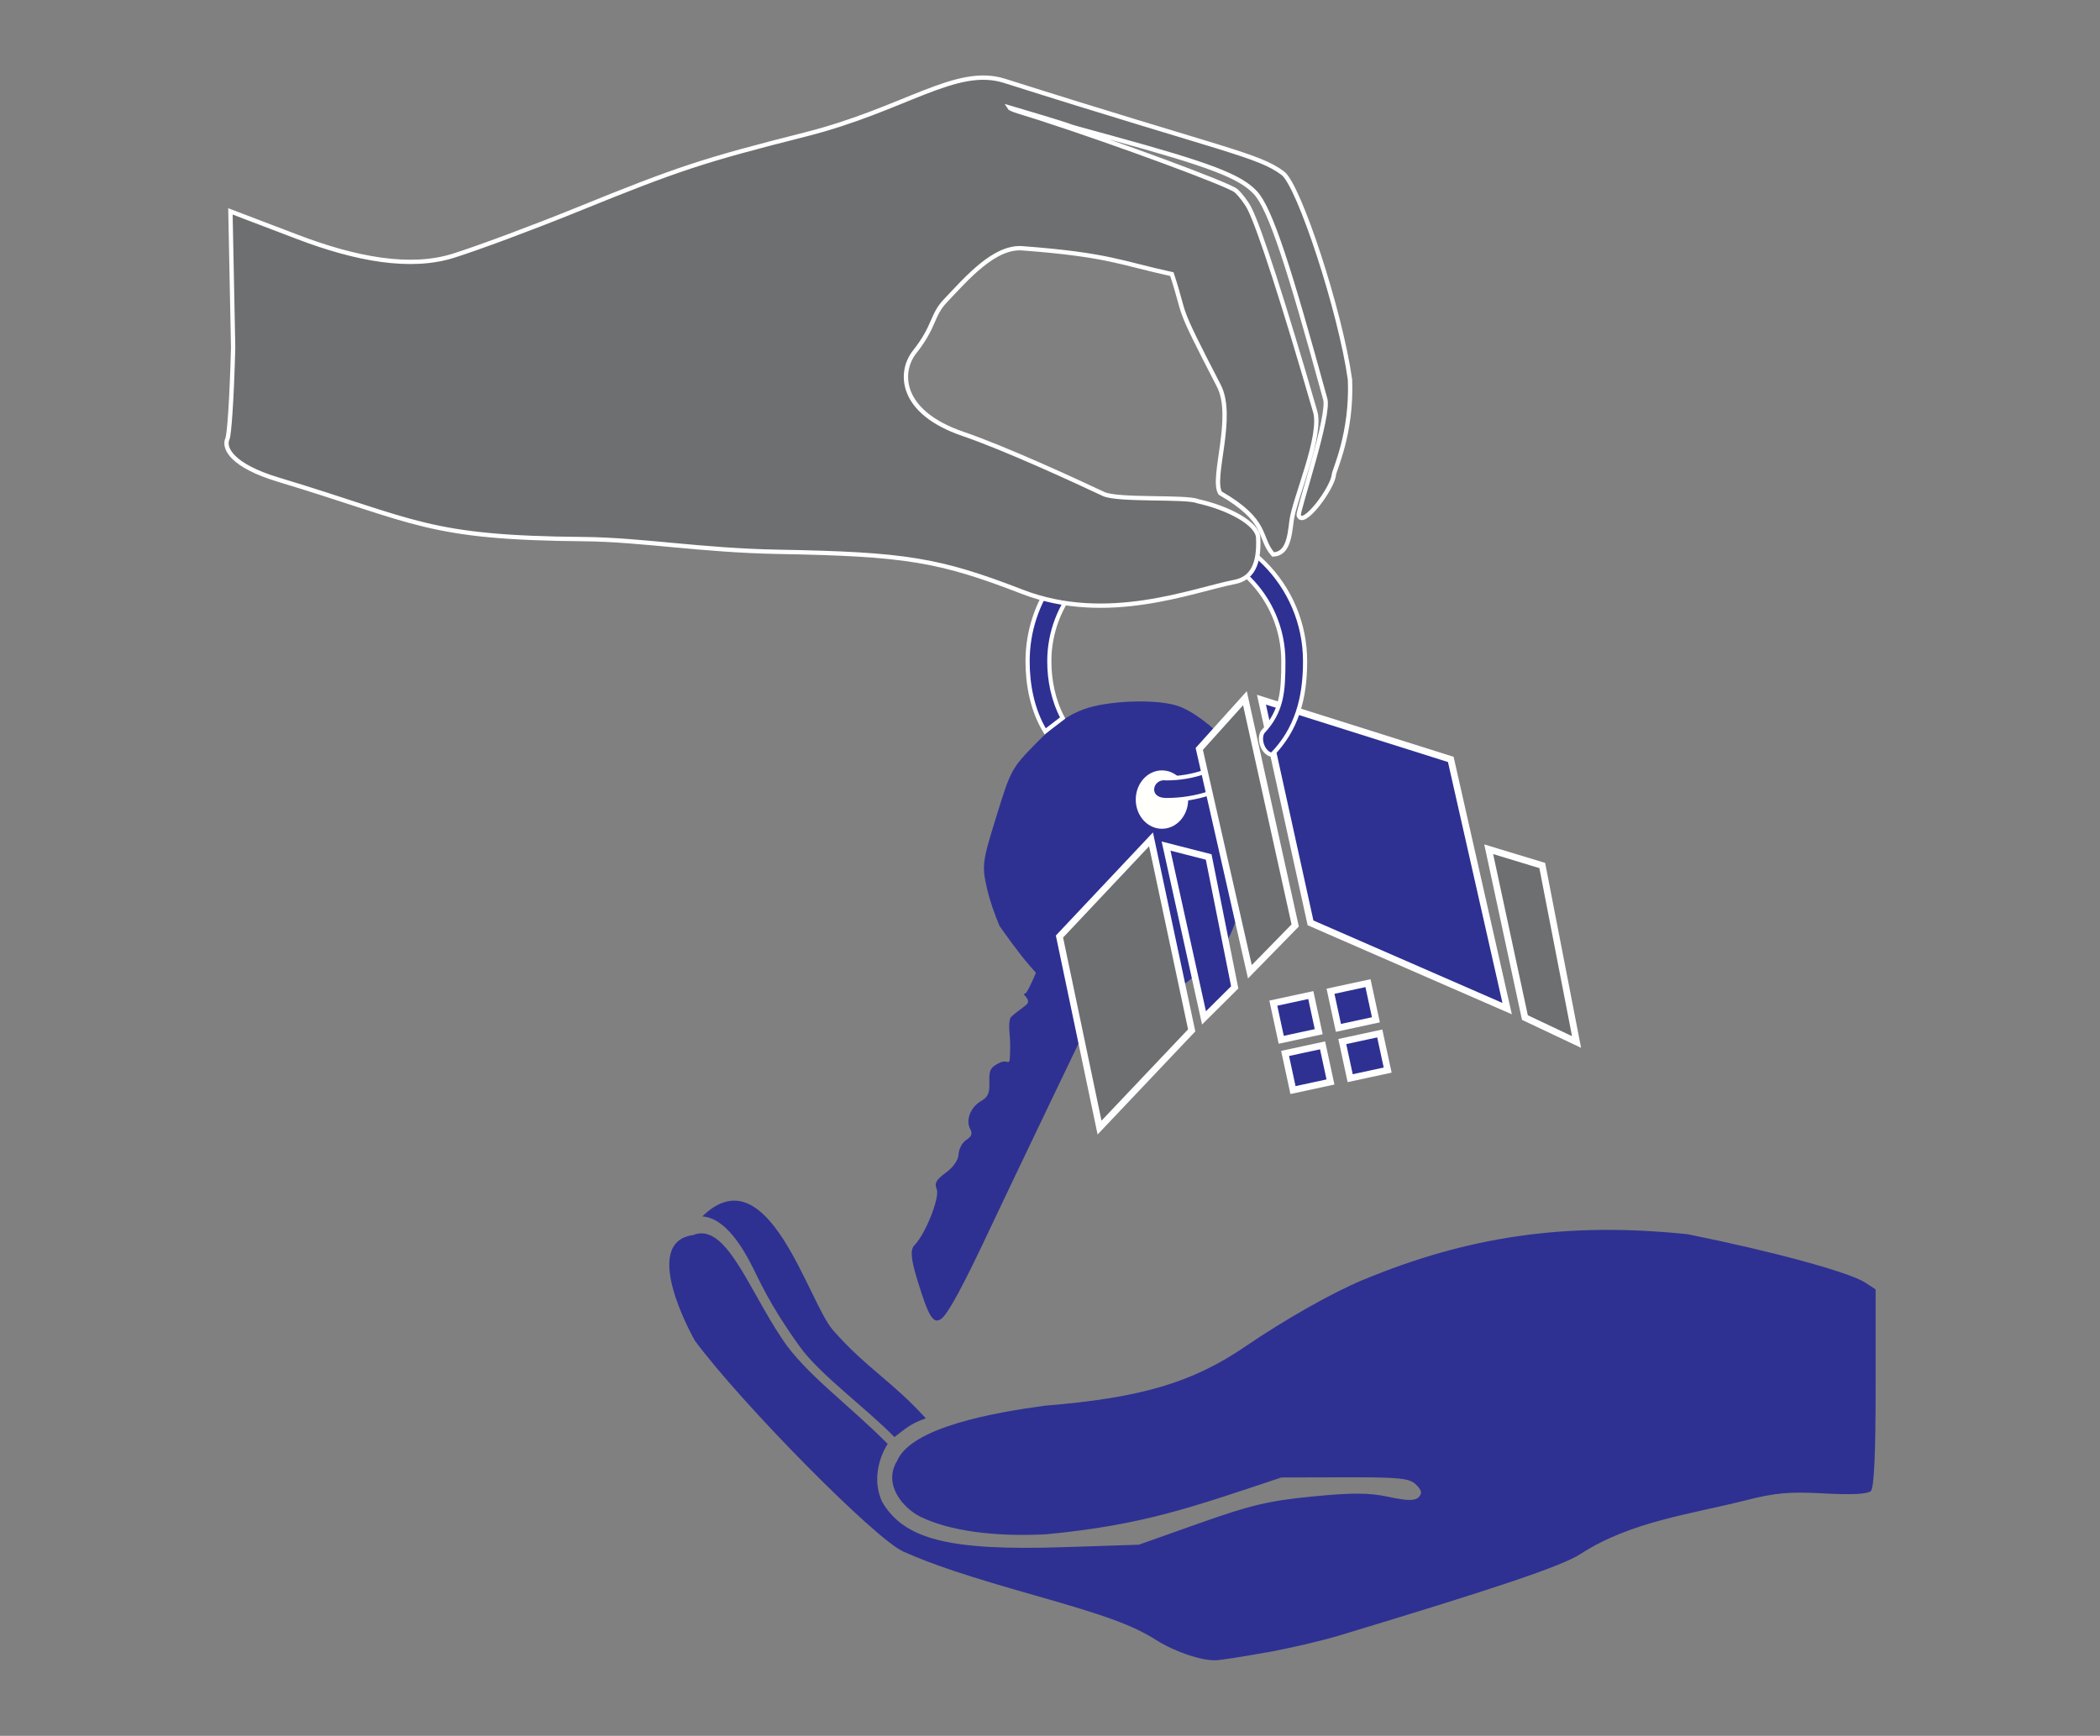 <?xml version="1.0" encoding="UTF-8" standalone="no"?>
<svg
   xmlns:dc="http://purl.org/dc/elements/1.1/"
   xmlns:cc="http://creativecommons.org/ns#"
   xmlns:rdf="http://www.w3.org/1999/02/22-rdf-syntax-ns#"
   xmlns:svg="http://www.w3.org/2000/svg"
   xmlns="http://www.w3.org/2000/svg"
   width="404"
   height="334"
   viewBox="0 0 106.892 88.371"
   version="1.1"
   id="svg830">
  <rect x="0" y="0" width="106.892" height="88.371" fill="#808080" stroke="none"/>
  <defs
     id="defs824" />
  <g
     id="layer2">
    <path
       d="m 47.899,67.15 c 0.346,-0.234 1.149,-1.721 2.583,-4.787 0.569,-1.217 5.414,-11.343 5.572,-11.628 -0.257,-0.555 -1.5,-1.448 -1.888,-1.957 -0.521,-0.683 -0.602,0.647 0.287,-3.238 0.498,-2.176 -1.932,5.053 -2.29,5.047 -0.201,-0.004 0.281,0.233 0.14,0.498 -0.058,0.109 -0.837,0.606 -0.884,0.761 -0.117,0.383 0.01,0.86 2.66e-4,1.42 -0.023,1.264 -0.01,0.585 -0.539,0.84 -0.464,0.224 -0.541,0.368 -0.521,0.973 0.02,0.574 -0.063,0.763 -0.431,0.98 -0.533,0.315 -0.783,0.964 -0.545,1.416 0.127,0.241 0.078,0.377 -0.2,0.558 -0.203,0.132 -0.378,0.457 -0.39,0.723 -0.013,0.298 -0.262,0.66 -0.647,0.942 -0.499,0.366 -0.593,0.536 -0.467,0.842 0.17,0.412 -0.569,2.279 -1.128,2.848 -0.228,0.232 -0.192,0.675 0.145,1.782 0.566,1.859 0.803,2.249 1.203,1.979 z M 59.893,35.92 c -1.125,-0.346 -3.506,-0.253 -4.722,0.185 -0.803,0.289 -1.522,0.801 -2.422,1.722 -1.264,1.294 -1.29,1.34 -2.036,3.744 -0.716,2.307 -0.741,2.499 -0.47,3.675 0.139,0.603 0.38,1.295 0.636,1.898 0.597,0.822 2.276,3.336 3.73,3.784 1.069,0.329 3.329,0.24 4.483,-0.176 0.762,-0.275 1.445,-0.76 2.3,-1.635 1.201,-1.228 1.224,-1.273 1.933,-3.556 0.68,-2.191 0.688,-2.376 0.431,-3.492 0.193,-1.107 0.286,-1.865 0.059,-2.083 0.129,-0.902 -2.347,-3.581 -3.924,-4.067 z"
       style="display:inline;fill:#2e3192;fill-opacity:1;stroke-width:0.22"
       id="path4791" />
    <ellipse
       ry="1.38"
       rx="1.228"
       cy="41.949"
       cx="58.664"
       id="path4812"
       style="display:inline;opacity:1;fill:#fffffb;fill-opacity:1;stroke:#ffffff;stroke-width:0.212;stroke-linecap:round;stroke-linejoin:miter;stroke-miterlimit:4;stroke-dasharray:none;stroke-dashoffset:26.85;stroke-opacity:1"
       transform="translate(0.481,-1.243)" />
    <g
       transform="translate(0.481,-1.243)"
       id="g4914">
      <path
         d="m 53.164,30.77 c -0.844,1.163 -1.34,2.594 -1.34,4.141 -3e-6,1.15 0.222,2.457 0.895,3.566 l 0.891,-0.682 c -0.481,-0.898 -0.68,-1.933 -0.68,-2.885 -2.6e-5,-1.5 0.555,-2.871 1.471,-3.918 z"
         id="path4846"
         style="opacity:1;fill:#2e3192;fill-opacity:1;stroke:#ffffff;stroke-width:0.212;stroke-linecap:square;stroke-linejoin:miter;stroke-miterlimit:4;stroke-dasharray:none;stroke-dashoffset:26.85;stroke-opacity:1" />
      <g
         id="g4797">
        <g
           id="g4801" />
      </g>
      <path
         id="path4795"
         d="m 63.975,85.371 c 1.149,-0.206 2.832,-0.599 3.739,-0.873 8.023,-2.42 11.329,-3.537 12.252,-4.142 2.567,-1.661 5.629,-2.027 8.4,-2.73 1.505,-0.385 2.239,-0.45 3.992,-0.354 1.42,0.078 2.23,0.036 2.39,-0.124 0.162,-0.162 0.242,-1.901 0.242,-5.252 v -5.01 l -0.523,-0.343 c -0.812,-0.532 -4.735,-1.601 -9.045,-2.466 -6.236,-0.65 -11.253,0.132 -16.55,2.335 -1.53,0.636 -3.97,2.017 -5.943,3.366 -2.715,1.855 -5.333,2.631 -10.213,3.026 -2.563,0.345 -6.806,1.09 -7.53,2.808 -0.734,1.175 0.271,2.398 1.191,2.852 1.463,0.71 3.721,1.025 6.376,0.89 4.996,-0.47 7.538,-1.416 11.991,-2.894 l 3.236,-0.008 c 2.791,-0.007 3.289,0.045 3.62,0.375 0.29,0.29 0.322,0.445 0.13,0.637 -0.192,0.192 -0.567,0.188 -1.536,-0.018 -1.004,-0.213 -1.85,-0.216 -3.903,-0.014 -2.186,0.215 -3.134,0.44 -5.714,1.355 l -3.093,1.097 -3.892,0.126 c -5.754,0.186 -8.054,-0.395 -9.175,-2.316 -0.691,-1.531 0.287,-2.942 0.287,-2.942 -2.03,-2.049 -4.199,-3.572 -5.371,-5.343 -1.739,-2.581 -2.872,-5.972 -4.542,-5.288 -2.766,0.384 0.099,5.375 0.099,5.375 2.383,3.221 9.169,10.09 10.605,10.734 1.482,0.664 3.291,1.267 6.709,2.236 3.688,1.045 4.984,1.523 6.177,2.277 0.95,0.601 2.329,1.062 3.061,1.023 0.242,-0.013 1.38,-0.192 2.53,-0.398 z"
         style="fill:#2e3192;fill-opacity:1;stroke-width:0.22" />
      <path
         id="path4793"
         d="m 46.645,73.451 c -1.727,-1.903 -3.027,-2.558 -4.712,-4.474 -1.258,-1.389 -3.318,-9.081 -6.667,-5.806 1.381,0.079 2.389,2.218 2.767,2.997 0.718,1.481 1.442,2.577 2.193,3.628 1.009,1.411 3.392,3.143 4.82,4.606 0.495,-0.368 0.815,-0.696 1.6,-0.95 z"
         style="fill:#2e3192;fill-opacity:1;stroke-width:0.22" />
      <g
         style="stroke:#ffffff;stroke-width:0.212;stroke-miterlimit:4;stroke-dasharray:none;stroke-opacity:1"
         id="g9490"
         transform="matrix(1.213,-0.168,0.168,1.213,-81.998,19.494)" />
      <path
         style="opacity:1;fill:#2e3192;fill-opacity:1;stroke:#ffffff;stroke-width:0.212;stroke-linecap:square;stroke-linejoin:miter;stroke-miterlimit:4;stroke-dasharray:none;stroke-dashoffset:26.85;stroke-opacity:1"
         d="m 60.846,40.537 c -0.614,0.214 -1.273,0.33 -1.96,0.33 -0.835,-0.114 -1.093,1.108 0,1.106 0.761,2e-6 1.494,-0.12 2.18,-0.343 0.578,-0.361 0.684,-1.37 -0.221,-1.093"
         id="path4794" />
      <g
         id="g4880">
        <path
           style="display:inline;opacity:1;fill:#6d6f71;fill-opacity:1;stroke:#ffffff;stroke-width:0.339;stroke-linecap:round;stroke-linejoin:miter;stroke-miterlimit:4;stroke-dasharray:none;stroke-opacity:1"
           d="m 60.563,39.37 2.324,-2.582 2.558,11.569 -2.306,2.358 z"
           id="rect1387-4-7" />
        <path
           style="display:inline;opacity:1;fill:#2e3192;fill-opacity:1;stroke:#ffffff;stroke-width:0.339;stroke-linecap:round;stroke-linejoin:miter;stroke-miterlimit:4;stroke-dasharray:none;stroke-opacity:1"
           d="M 63.728,36.865 73.365,39.904 76.235,52.591 66.226,48.225 Z"
           id="rect1387-42-19" />
        <rect
           transform="rotate(-12.181)"
           y="64.731"
           x="54.819"
           height="1.908"
           width="1.952"
           id="rect1420-6-9"
           style="display:inline;opacity:1;fill:#2e3192;fill-opacity:1;stroke:#ffffff;stroke-width:0.339;stroke-linecap:round;stroke-linejoin:miter;stroke-miterlimit:4;stroke-dasharray:none;stroke-opacity:1" />
        <path
           style="display:inline;opacity:1;fill:#2e3192;fill-opacity:1;stroke:#ffffff;stroke-width:0.339;stroke-linecap:round;stroke-linejoin:miter;stroke-miterlimit:4;stroke-dasharray:none;stroke-opacity:1"
           d="m 58.873,44.316 2.169,0.555 1.325,6.638 -1.563,1.554 z"
           id="rect1387-42-1-4" />
        <path
           style="display:inline;opacity:1;fill:#6d6f71;fill-opacity:1;stroke:#ffffff;stroke-width:0.339;stroke-linecap:round;stroke-linejoin:miter;stroke-miterlimit:4;stroke-dasharray:none;stroke-opacity:1"
           d="m 58.107,43.973 -4.66,4.949 2.04,9.726 4.69,-4.95 z"
           id="rect1387-6" />
        <path
           style="display:inline;opacity:1;fill:#6d6f71;fill-opacity:1;stroke:#ffffff;stroke-width:0.339;stroke-linecap:round;stroke-linejoin:miter;stroke-miterlimit:4;stroke-dasharray:none;stroke-opacity:1"
           d="m 75.295,44.477 2.726,0.828 1.746,8.985 -2.629,-1.244 z"
           id="rect1387-4-4-3" />
        <rect
           style="display:inline;opacity:1;fill:#2e3192;fill-opacity:1;stroke:#ffffff;stroke-width:0.339;stroke-linecap:round;stroke-linejoin:miter;stroke-miterlimit:4;stroke-dasharray:none;stroke-opacity:1"
           id="rect1420-1"
           width="1.952"
           height="1.908"
           x="51.846"
           y="64.709"
           transform="rotate(-12.181)" />
        <rect
           style="display:inline;opacity:1;fill:#2e3192;fill-opacity:1;stroke:#ffffff;stroke-width:0.339;stroke-linecap:round;stroke-linejoin:miter;stroke-miterlimit:4;stroke-dasharray:none;stroke-opacity:1"
           id="rect1420-7-2"
           width="1.952"
           height="1.908"
           x="51.891"
           y="67.338"
           transform="rotate(-12.181)" />
        <rect
           transform="rotate(-12.181)"
           y="67.36"
           x="54.864"
           height="1.908"
           width="1.952"
           id="rect1420-6-6-9"
           style="display:inline;opacity:1;fill:#2e3192;fill-opacity:1;stroke:#ffffff;stroke-width:0.339;stroke-linecap:round;stroke-linejoin:miter;stroke-miterlimit:4;stroke-dasharray:none;stroke-opacity:1" />
      </g>
      <path
         style="opacity:1;fill:#2e3192;fill-opacity:1;stroke:#ffffff;stroke-width:0.212;stroke-linecap:square;stroke-linejoin:miter;stroke-miterlimit:4;stroke-dasharray:none;stroke-dashoffset:26.85;stroke-opacity:1"
         d="m 54.595,30.716 c 1.092,-1.249 2.501,-1.762 4.291,-1.762 3.29,-5.7e-5 5.957,2.667 5.957,5.957 2.7e-5,1.565 -0.07,2.542 -1.057,3.605 -0.223,0.377 0.033,1.084 0.473,1.151 1.244,-1.273 1.69,-2.835 1.69,-4.755 1.2e-5,-3.901 -3.162,-7.063 -7.063,-7.063 -2.161,-6e-6 -4.095,0.971 -5.391,2.499 z"
         id="path4848" />
      <path
         id="path4850"
         d="m 62.358,30.87 c 0.888,-0.174 1.268,-0.885 1.203,-2.255 -0.034,-0.727 -1.53,-1.518 -3.084,-1.859 -0.566,-0.245 -4.056,-0.023 -4.782,-0.364 -1.39,-0.653 -4.959,-2.308 -7.168,-3.064 -3.222,-1.102 -3.266,-3.141 -2.453,-4.169 1.04,-1.314 0.864,-1.861 1.557,-2.592 1.098,-1.158 2.522,-2.821 3.966,-2.681 4.38,0.331 4.999,0.757 7.571,1.312 0.789,2.401 0.088,1.233 2.39,5.683 0.828,1.6 -0.405,4.691 0.07,5.464 2.512,1.447 1.932,2.27 2.696,3.127 0.727,-0.035 0.833,-0.85 0.934,-1.702 0.134,-1.128 1.616,-4.412 1.185,-5.639 C 64.847,16.622 63.638,12.886 63.119,11.859 62.966,11.557 62.657,11.149 62.433,10.952 62.07,10.634 56.347,8.519 52.404,7.245 51.589,6.982 50.963,6.822 50.9,6.719 c 5.214,1.544 1.23,0.452 5.214,1.544 4.993,1.369 6.521,1.953 7.298,2.78 0.78,0.831 1.739,3.861 3.553,10.482 0.294,0.763 -1.405,5.75 -1.34,5.956 0.212,0.672 1.741,-1.408 1.788,-2.069 0.016,-0.233 0.935,-2.105 0.822,-4.842 -0.49,-3.488 -2.593,-9.891 -3.42,-10.51 -1.242,-0.93 -2.904,-1.134 -14.167,-4.702 -2.472,-0.783 -5.056,1.444 -10.123,2.727 -5.231,1.325 -6.465,1.732 -11.663,3.844 -2.185,0.888 -5.006,1.938 -6.269,2.335 -2.173,0.682 -4.922,0.189 -7.935,-0.96 l -3.41,-1.3 0.138,6.92 c -0.07,2.722 -0.201,4.459 -0.292,4.662 -0.21,0.468 0.226,1.362 2.58,2.072 7.126,2.151 7.569,2.962 15.582,3.032 2.887,0.025 5.958,0.576 9.879,0.646 6.467,0.115 8.184,0.396 12.416,2.033 4.317,1.67 8.657,-0.079 10.808,-0.499 z"
         style="fill:#6d6f71;fill-opacity:1;stroke:#ffffff;stroke-width:0.22;stroke-opacity:1" />
    </g>
  </g>
</svg>
